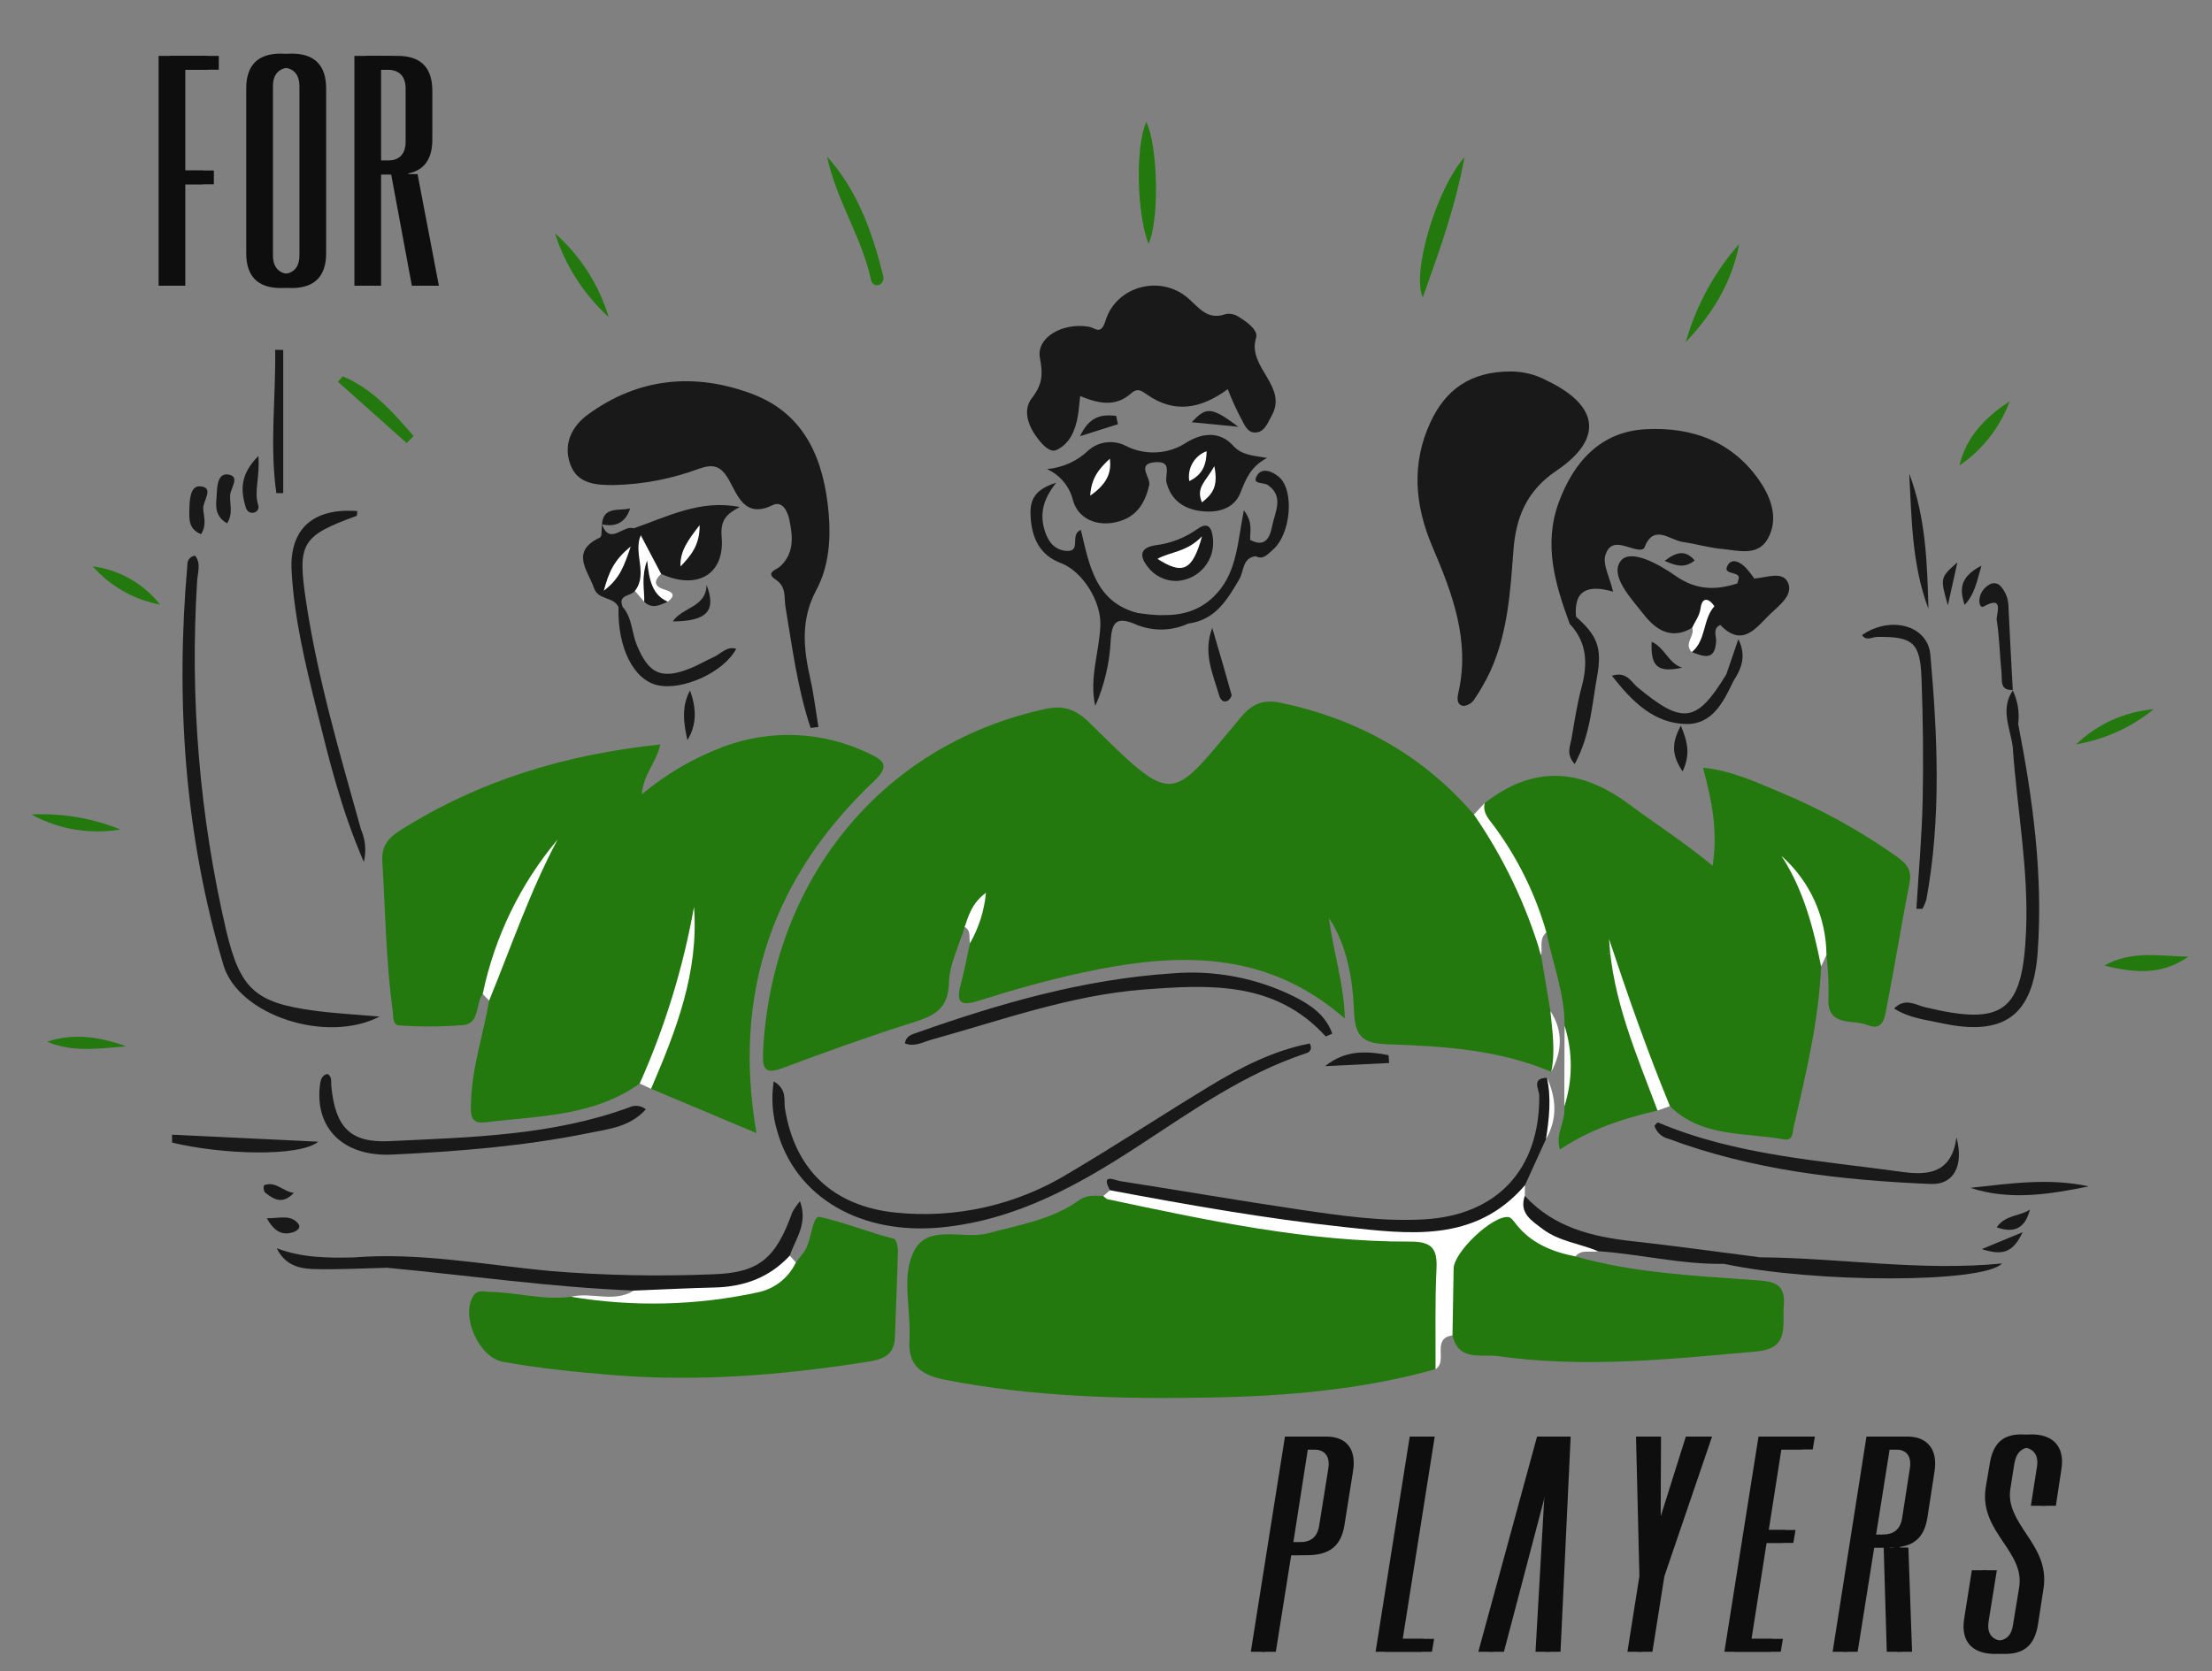 <svg width="565" height="427" viewBox="0 0 565 427" fill="none" xmlns="http://www.w3.org/2000/svg">
<rect x="0" y="0" width="565" height="427" fill="#808080" stroke="none"/>
<g clip-path="url(#clip0_143_325)">
<path d="M393.64 244.072C394.43 248.819 395.22 253.566 396.01 258.313C398.274 263.456 397.851 268.638 396.231 273.836C382.862 268.156 368.622 267.268 354.424 266.799C348.472 266.602 346.147 265.074 345.878 258.754C345.522 250.378 344.256 241.923 339.461 234.524C340.466 242.984 343.284 251.164 343.501 260.226C323.09 242.335 300.062 243.41 276.487 248.483C267.684 250.378 258.972 252.828 250.387 255.553C245.782 257.015 243.991 256.698 245.407 251.439C246.334 247.999 246.978 244.483 247.748 241.001C249.034 238.52 248.208 235.643 249.21 234.013C249.185 235.03 247.908 236.007 246.406 236.812C244.981 241.583 242.503 246.328 242.382 251.132C242.207 258.006 238.334 259.605 232.968 261.298C221.882 264.795 210.929 268.745 200.038 272.82C195.751 274.424 194.682 273.512 194.892 269.014C196.909 225.767 224.378 190.399 267.004 181.127C271.401 180.171 274.647 181.048 278.288 184.642C300.39 206.461 298.686 204.948 317.067 183.115C320.287 179.29 323.264 178.697 327.508 179.614C346.929 183.812 363.457 192.944 376.482 208.118C385.947 216.396 390.327 227.376 392.955 239.263C393.302 240.836 392.609 242.579 393.64 244.072Z" fill="#23790E"/>
<path d="M163.399 276.823C151.54 285.303 137.471 285.068 123.91 286.749C119.814 287.257 120.236 284.184 120.31 281.507C120.558 272.653 123.469 264.281 124.931 255.647C126.92 242.308 132.884 230.573 138.548 220.439C133.359 227.755 130.04 237.769 126.212 247.526C125.582 249.8 124.6 251.962 123.3 253.932C121.395 256.464 122.616 261.415 118.393 261.884C112.94 262.331 107.462 262.363 102.004 261.978C100.257 261.904 100.524 259.876 100.335 258.492C98.589 245.743 98.433 232.888 97.65 220.074C97.41 216.148 99.15 214.083 102.262 212.116C122.372 199.407 144.422 192.742 168.651 190.204C167.702 194.753 164.297 197.852 163.925 202.942C170.103 197.767 177.108 193.671 184.647 190.823C190.673 188.541 197.103 187.517 203.54 187.815C209.977 188.112 216.285 189.725 222.075 192.554C225.675 194.229 227.376 195.648 223.343 199.463C197.661 223.758 186.996 253.347 193.219 289.493L166.3 278.163C165.854 277.767 165.564 277.224 165.484 276.632C165.405 276.04 165.54 275.44 165.866 274.94C171.651 262.936 175.321 250.025 176.717 236.774C175.488 248.645 172.342 260.239 167.403 271.104C166.447 273.26 165.683 275.583 163.399 276.823Z" fill="#23790E"/>
<path d="M423.376 283.727C414.589 285.748 406.095 288.534 398.444 293.692C397.15 289.623 400.037 286.361 399.557 282.726C400.556 275.87 400.581 268.908 399.63 262.045C399.685 253.789 396.582 246.148 394.99 238.213C392.351 237.174 392.129 234.498 391.378 232.383C388.769 225.252 385.203 218.509 380.777 212.339C379.182 210.065 377.96 207.958 379.221 205.179C391.568 195.544 403.561 196.162 416.049 205.437C422.849 210.485 430.035 215.066 437.452 221.18C438.83 212.207 437.222 204.47 434.99 196.137C442.405 196.882 448.57 199.844 454.791 202.43C465.115 206.723 474.937 212.135 484.082 218.568C486.527 220.287 488.466 221.896 487.764 225.475C485.709 235.947 484.026 246.492 481.976 256.965C481.48 259.499 481.214 263.642 476.984 261.88C473.267 260.332 466.457 262.601 467.046 254.662C467.102 251.098 466.927 247.534 466.523 243.993C463.948 236.981 463.037 229.327 458.529 223.556C463.144 230.455 465.464 238.634 465.159 246.928C464.561 260.772 461.309 274.163 458.23 287.584C457.872 289.142 458.06 291.527 455.739 291.103C445.727 289.272 434.728 290.689 426.537 282.596C419.349 273.59 417.433 262.405 413.909 251.892C413.019 249.237 412.567 246.436 411.622 243.787C411.206 242.918 410.09 244.23 410.899 243.725C411.205 243.534 411.44 243.622 411.556 244.003C415.167 255.777 417.917 267.842 423.551 278.93C423.963 279.67 424.164 280.507 424.133 281.353C424.103 282.199 423.841 283.019 423.376 283.727Z" fill="#23790E"/>
<path d="M366.675 349.797C347.795 355.109 328.428 356.692 308.942 357.055C286.359 357.476 263.848 356.884 241.536 352.543C235.125 351.296 231.755 348.75 232.323 342.037C232.363 341.565 232.311 341.086 232.321 340.61C232.465 333.487 230.287 325.528 233.548 319.47C237.247 312.596 246.049 316.793 252.416 315.072C260.424 312.907 268.712 311.617 275.649 306.613C277.603 305.204 279.695 305.523 281.813 305.561C294.267 305.444 306.113 309.417 318.306 311.108C331.494 312.937 344.595 315.031 357.967 314.921C367.308 314.844 368.327 316.27 368.708 325.775C369.034 333.896 367.671 341.818 366.675 349.797Z" fill="#23790E"/>
<path d="M203.292 322.53C204.012 321.597 204.777 320.694 205.444 319.724C207.392 316.891 207.396 310.452 209.408 310.9C215.758 312.315 221.933 314.866 228.345 316.488C228.929 316.636 229.386 318.558 229.359 319.642C229.175 327.001 228.811 334.355 228.574 341.713C228.406 346.932 224.556 347.44 220.714 348.044C199.527 351.373 178.289 353.036 156.808 351.326C147.313 350.571 137.882 349.606 128.52 347.937C122.398 346.846 117.721 336.547 120.803 331.24C121.935 329.289 123.678 330.04 125.25 330.065C132.135 330.174 138.903 332.261 145.855 331.298C161.19 332.642 176.357 330.588 191.513 328.814C196.045 328.283 199.12 324.196 203.292 322.53Z" fill="#23790E"/>
<path d="M402.416 320.99C417.343 325.244 432.757 325.926 448.092 327.04C452.547 327.364 456.142 327.54 455.631 333.551C455.19 338.735 457.226 344.507 448.581 345.284C426.597 347.26 404.638 349.591 382.614 346.47C378.479 345.884 372.525 347.953 371 341.157C367.216 333.991 368.34 326.401 369.992 319.151C371.08 314.373 376.792 313.797 380.417 311.298C385.088 308.077 388.222 310.133 391.264 313.751C394.224 317.272 399.675 317.06 402.416 320.99Z" fill="#23790E"/>
<path d="M385.889 94.907C389.143 94.902 392.346 95.718 395.202 97.279C408.47 103.664 409.579 112.15 397.535 120.269C389.956 125.378 387.206 132.138 386.565 140.627C385.78 151.044 385.139 161.537 380.766 171.272C379.576 173.849 378.176 176.325 376.579 178.673C376.27 179.145 375.858 179.542 375.374 179.833C374.89 180.125 374.346 180.303 373.784 180.356C371.903 180.032 372.245 178.14 372.53 176.87C375.522 163.526 370.936 151.557 365.873 139.684C361.378 129.142 360.441 118.53 365.354 107.908C369.165 99.669 375.469 94.894 385.889 94.907Z" fill="#191919"/>
<path d="M207.043 185.969C203.71 175.93 202.366 165.441 200.631 155.04C200.221 152.579 200.94 149.923 198.121 148.068C195.357 146.248 198.383 145.555 199.333 144.659C203.001 141.201 202.472 136.851 201.596 132.681C201.213 130.857 199.928 127.787 197.332 129.062C190.26 132.535 188.38 126.506 186.268 122.749C184.14 118.963 182.246 118.46 178.541 119.753C171.623 122.329 164.324 123.738 156.944 123.922C152.302 123.95 147.439 123.731 145.626 118.519C143.861 113.448 146.004 108.96 150.121 105.943C163.05 96.467 177.444 95.145 192.06 100.619C205.759 105.749 210.491 117.609 211.669 131.182C212.252 137.9 211.674 144.821 208.529 150.691C204.461 158.284 205.216 165.627 206.958 173.37C207.875 177.441 208.363 181.608 209.045 185.732L207.043 185.969Z" fill="#191919"/>
<path d="M400.949 159.389C397.231 149.295 394.179 139.127 398.143 128.355C401.969 117.956 408.84 110.311 420.229 109.665C432.122 108.989 442.875 112.794 449.851 123.476C452.71 127.853 454.173 132.981 451.511 137.684C448.936 142.235 443.887 140.61 439.73 140.234C436.426 139.936 433.192 138.936 429.895 138.484C426.488 138.016 422.38 133.618 419.969 140.013C419.867 140.285 419.102 140.467 418.669 140.428C415.619 140.154 411.595 137.096 410.082 141.728C409.282 144.179 411.182 147.511 412.03 151.165C406.037 149.412 401.903 150.398 402.557 157.577C403.081 159.122 402.302 159.51 400.949 159.389Z" fill="#191919"/>
<path d="M313.601 99.424C306.763 104.448 300.013 105.7 293.056 100.858C291.52 99.789 290.539 99.032 288.852 100.543C284.942 104.043 280.549 103.115 275.898 101.183C275.68 103.129 275.579 104.711 275.314 106.266C274.691 109.917 273.264 113.376 269.85 114.966C268.226 115.723 266.38 113.711 265.202 112.218C262.684 109.028 261.096 104.879 263.574 101.69C266.253 98.243 266.432 95.634 265.627 91.489C264.611 86.265 271.35 82.342 278.099 83.468C279.833 83.758 281.182 85.791 282.39 81.902C285.202 72.846 296.867 70.011 303.816 76.496C306.676 79.164 308.782 81.806 313.16 80.218C314.344 80.047 315.548 80.338 316.523 81.031C318.57 82.286 321.428 84.399 320.836 86.298C318.473 93.873 329.094 98.589 324.803 106.232C323.785 108.046 322.98 110.536 320.495 110.497C318.372 110.465 317.721 108.077 316.796 106.532C315.594 104.226 314.527 101.853 313.601 99.424Z" fill="#191919"/>
<path d="M267.424 119.843C271.441 119.504 275.216 117.784 278.107 114.975C279.4 113.881 280.988 113.196 282.671 113.007C284.354 112.818 286.055 113.133 287.559 113.912C290.013 115.162 292.756 115.734 295.505 115.568C298.254 115.403 300.909 114.506 303.196 112.97C307.124 110.579 311.587 110.134 314.933 113.824C317.145 116.263 319.783 116.344 323.646 117C319.386 119.216 318.204 122.452 316.837 125.897C315.151 130.145 310.772 131.121 306.568 130.551C302.356 129.979 299.082 127.774 297.949 123.23C297.474 121.322 299.565 117.835 295.292 118.071C289.99 118.363 293.969 121.941 293.541 123.895C292.41 129.061 289.803 132.589 284.43 133.532C279.545 134.389 275.315 132.18 274.095 127.926C273.678 126.157 272.859 124.508 271.702 123.107C270.545 121.705 269.081 120.588 267.424 119.843Z" fill="#191919"/>
<path d="M197.626 276.272C201.164 278.368 200.155 281.077 200.494 283.195C202.996 298.816 212.756 308.095 228.577 309.781C244.09 311.416 259.708 307.882 273.007 299.728C285.082 292.599 296.807 284.88 308.796 277.602C316.859 272.708 325.222 268.397 334.559 266.592C335.327 268.199 334.405 268.826 333.655 269.074C317.852 274.284 304.467 283.842 290.74 292.8C275.339 302.851 259.527 311.675 240.608 313.567C220.082 315.62 203.223 306.08 198.476 288.812C197.27 284.746 196.98 280.463 197.626 276.272Z" fill="#191919"/>
<path d="M402.415 320.991C396.467 319.824 391.075 317.652 387.189 312.686C386.657 312.007 385.996 311.023 385.304 310.94C381.265 310.455 371.357 319.878 371.294 324.08C371.208 329.772 371.098 335.465 370.999 341.157C365.471 341.991 369.929 347.824 366.675 349.797C366.723 341.243 366.503 332.676 366.917 324.141C367.17 318.925 365.675 317.194 360.192 317.21C333.958 317.288 308.445 311.795 282.947 306.391C282.529 306.302 282.191 305.845 281.814 305.561C282.383 305.07 282.952 304.579 283.522 304.088C283.948 303.676 284.474 303.384 285.049 303.241C285.624 303.098 286.226 303.109 286.795 303.273C305.562 306.928 324.487 309.655 343.424 312.166C352.627 313.357 361.944 313.394 371.156 312.277C377.134 311.565 382.188 308.13 386.559 303.93C387.393 303.129 388.103 302.065 389.514 302.801C389.5 303.709 389.486 304.618 389.472 305.526C391.317 310.68 395.504 313.058 400.187 315.218C402.917 316.477 407.041 315.522 408.192 319.659C406.269 320.111 403.996 319.051 402.415 320.991Z" fill="white"/>
<path d="M96.95 259.721C83.339 266.748 60.891 259.39 57.072 246.561C47.116 213.12 44.823 178.848 47.872 144.168C47.858 143.618 48.056 143.083 48.424 142.675C48.793 142.266 49.304 142.014 49.852 141.971C51.399 143.967 50.476 146.307 50.354 148.452C48.465 178.414 50.966 208.491 57.777 237.73C61.339 252.695 65.176 256.172 80.227 258.204C85.465 258.911 90.763 259.174 96.95 259.721Z" fill="#191919"/>
<path d="M161.895 329.724C140.792 328.877 119.89 325.867 98.891 323.896C96.408 321.829 92.131 325.566 90.343 321.252C107.278 319.898 123.913 323.164 140.64 324.736C154.352 325.854 168.12 326.132 181.867 325.57C193.85 325.231 198.137 321.587 202.375 309.717C202.927 308.713 203.585 307.772 204.338 306.909C206.459 312.738 203.109 316.578 201.729 320.796C201.52 322.098 200.979 323.323 200.157 324.355C199.335 325.386 198.261 326.187 197.039 326.681C185.647 331.124 173.965 332.824 161.895 329.724Z" fill="#191919"/>
<path d="M448.101 147.807C451.087 147.612 455.228 145.823 456.649 148.749C458.205 151.954 454.451 154.667 452.196 156.832C448.669 160.217 445.166 165.66 439.399 159.665C438.387 158.92 437.466 158.067 436.526 157.296C434.528 157.56 434.521 160.593 432.228 160.386C426.982 163.516 423.01 161.002 419.911 157.052C416.651 152.899 411.071 147.082 413.975 143.306C416.474 140.056 423.802 144.19 427.889 147.063C433.149 150.762 438.169 150.883 443.772 149.047C444.644 149.68 444.496 150.685 444.698 151.561C444.844 152.972 445.509 154.28 446.564 155.228C447.842 152.82 445.197 152.313 444.899 150.796C444.572 148.302 447.15 148.927 448.101 147.807Z" fill="#191919"/>
<path d="M389.514 302.801C376.71 317.697 359.765 315.251 343.228 313.477C323.187 311.328 303.332 307.803 283.522 304.088C281.04 299.601 284.806 301.554 286.135 301.76C301.396 304.13 316.616 306.772 331.893 309.026C342.464 310.585 353.077 312.15 363.828 311.523C382.44 310.438 393.286 298.716 393.169 280.004C393.158 278.278 391.065 275.436 395.14 275.358C396.405 280.506 396.32 285.894 394.892 291C393.099 294.934 391.306 298.867 389.514 302.801Z" fill="#191919"/>
<path d="M231.143 266.578C231.4 264.649 232.916 264.291 234.193 263.839C255.362 256.35 276.857 250.162 299.403 248.685C310.16 247.776 320.96 249.834 330.629 254.637C334.753 256.742 338.58 259.291 340.297 264.062C339.389 264.438 338.69 264.865 338.585 264.751C325.685 250.593 308.809 251.536 292.064 252.819C273.41 254.249 255.843 260.659 237.972 265.606C235.737 266.225 233.609 267.545 231.143 266.578Z" fill="#191919"/>
<path d="M515.494 184.965C519.246 204.177 521.863 223.493 520.485 243.135C519.34 259.478 511.911 264.93 495.73 261.364C491.829 260.505 487.742 260.155 483.807 257.665C486.582 254.798 489.255 256.74 491.691 257.325C511.711 262.136 516.631 258.562 517.511 237.833C518.181 222.063 515.179 206.516 514.104 190.849C515.588 189.129 513.603 186.589 515.494 184.965Z" fill="#191919"/>
<path d="M164.971 283.408C160.892 287.944 155.46 288.442 150.565 289.441C133.966 292.831 117.085 294.17 100.194 294.977C87.613 295.579 80.296 288.168 81.746 277.062C81.904 275.855 82.194 274.712 83.645 274.374C84.898 275.094 84.505 276.352 84.612 277.432C85.641 287.89 89.317 292.032 99.455 291.544C120.107 290.55 140.92 290.174 160.716 282.915C161.399 282.587 162.161 282.46 162.914 282.547C163.667 282.635 164.38 282.933 164.971 283.408Z" fill="#191919"/>
<path d="M161.836 134.989C170.52 131.981 178.917 127.529 188.95 129.531C185.623 131.285 183.945 132.801 184.328 137.188C185.169 146.82 178.016 150.821 168.866 146.614C165.23 144.659 164.82 140.332 162.225 137.606C161.693 136.795 161.174 135.976 161.836 134.989Z" fill="#191919"/>
<path d="M92.934 220.213C87.052 206.631 84.06 194.058 80.944 181.552C78.02 169.819 75.163 158.027 74.484 145.898C73.881 135.125 79.987 129.712 91.254 130.575C91.196 131.002 91.243 131.739 91.049 131.81C76.876 136.965 75.937 138.811 78.198 153.798C81.182 173.58 86.845 192.694 92.203 211.891C93.345 214.512 93.601 217.433 92.934 220.213Z" fill="#191919"/>
<path d="M499.727 290.59C501.655 297.698 499.108 302.743 493.16 302.491C470.343 301.524 447.705 298.983 426.085 290.907C425.266 290.706 424.514 290.297 423.901 289.718C423.288 289.14 422.836 288.412 422.588 287.607C422.902 287.308 423.337 286.709 423.491 286.774C443.49 295.221 464.934 296.481 486.041 299.427C492.96 300.392 498.548 299.414 499.727 290.59Z" fill="#191919"/>
<path d="M303.537 159.303C301.366 160.304 299.005 160.825 296.615 160.833C294.224 160.841 291.86 160.335 289.683 159.349C284.943 157.379 284.027 159.385 283.715 163.425C283.456 169.265 282.117 175.006 279.764 180.357C278.146 173.328 280.802 166.625 281.061 159.76C281.287 153.753 276.631 145.987 270.908 143.827C265.566 141.811 263.569 137.452 263.249 132.084C263.029 128.402 263.624 125.216 269.78 123.33C266.22 127.791 265.733 131.359 266.685 135.006C267.439 137.894 269.013 140.45 272.294 140.739C276.421 141.103 273.078 136.558 276.079 135.381C278.224 144.25 279.717 153.89 290.695 156.636C293.773 157.984 297.018 156.917 300.159 157.301C301.533 157.469 303.647 156.566 303.537 159.303Z" fill="#191919"/>
<path d="M489.497 232.172C490.054 222.981 490.897 213.797 491.094 204.598C491.319 194.148 491.184 183.678 490.799 173.232C490.463 164.122 488.548 162.594 479.48 162.723C478.169 162.742 476.722 163.88 475.61 162.256C482.751 157.255 492.392 159.649 493.064 167.279C494.899 188.102 495.872 209.001 492.051 229.769C491.798 230.617 491.451 231.434 491.018 232.205L489.497 232.172Z" fill="#191919"/>
<path d="M449.54 321.219C470.098 321.378 490.561 324.839 511.36 322.799C506.532 327.898 463.392 327.837 440.368 322.891C442.892 319.407 446.771 323.356 449.54 321.219Z" fill="#191919"/>
<path d="M449.54 321.219C446.854 323.813 443.337 321.849 440.368 322.891C429.514 323.087 418.949 320.404 408.19 319.659C403.485 317.69 398.189 317.154 393.997 313.966C391.243 311.872 387.946 309.962 389.47 305.526C396.878 313.575 406.608 315.973 416.975 317.11C427.85 318.303 438.687 319.835 449.54 321.219Z" fill="#191919"/>
<path d="M161.836 134.989L163.671 136.74C164.338 141.61 167.443 146.737 162.171 150.981C161.142 152.354 157.653 151.873 159.072 155.092L158.542 155.544L157.984 155.129C156.799 152.396 152.839 153.385 151.757 150.315C150.129 145.697 145.559 140.916 153.267 137.317C153.824 137.057 153.609 135.143 153.753 133.998V133.962C155.787 139.499 159.227 133.971 161.836 134.989Z" fill="#191919"/>
<path d="M161.894 329.724C168.794 329.452 175.691 329.096 182.594 328.932C190.084 328.755 196.565 326.366 201.728 320.795L203.291 322.53C202.375 324.472 201.019 326.174 199.331 327.501C197.644 328.828 195.67 329.744 193.567 330.176C177.878 333.57 161.687 333.951 145.855 331.298C151.127 330.025 156.809 332.917 161.894 329.724Z" fill="white"/>
<path d="M163.398 276.823C169.835 262.401 174.491 247.25 177.265 231.703C178.535 248.371 172.677 263.329 166.299 278.164L163.398 276.823Z" fill="white"/>
<path d="M123.3 253.933C126.318 239.409 132.887 225.859 142.42 214.493C135.362 227.711 130.583 241.863 124.93 255.648C124.387 255.077 123.844 254.505 123.3 253.933Z" fill="white"/>
<path d="M157.983 155.129C158.345 155.171 158.712 155.159 159.071 155.092C161.508 157.867 161.33 161.613 162.66 164.817C165.735 172.224 169.002 173.734 176.553 170.653C178.524 169.849 180.359 168.716 182.313 167.861C184.152 167.056 185.571 165.017 188.033 165.757C184.971 171.67 174.475 176.504 167.963 175.062C161.83 173.704 157.706 165.465 157.983 155.129Z" fill="#191919"/>
<path d="M423.376 283.726C418.05 269.479 411.887 255.475 410.99 239.903C415.759 254.301 420.777 268.586 426.537 282.594C425.483 282.972 424.429 283.349 423.376 283.726Z" fill="white"/>
<path d="M211.254 39.986C219.035 48.712 222.789 59.225 225.515 70.218C225.699 70.653 225.725 71.139 225.587 71.591C225.449 72.043 225.157 72.431 224.761 72.689C224.551 72.804 224.316 72.869 224.076 72.877C223.836 72.885 223.598 72.837 223.38 72.737C223.162 72.637 222.971 72.487 222.821 72.299C222.671 72.112 222.568 71.891 222.518 71.657C220.165 60.592 213.554 51.099 211.254 39.986Z" fill="#23790E"/>
<path d="M400.949 159.388L402.557 157.576C407.96 162.336 409.276 165.477 407.93 172.869C406.602 180.158 406.259 187.765 402.214 195.2C399.974 192.733 401.055 190.695 401.378 188.846C402.153 184.405 402.805 179.918 403.975 175.575C405.586 169.597 405.403 164.142 400.949 159.388Z" fill="#191919"/>
<path d="M374.082 40.1C371.629 53.359 367.528 64.409 363.416 75.998C360.562 69.86 366.64 48.767 374.082 40.1Z" fill="#23790E"/>
<path d="M43.945 289.899L81.296 291.688C76.458 295.649 56.524 294.957 43.958 291.912L43.945 289.899Z" fill="#191919"/>
<path d="M300.496 148.429C299.061 148.447 297.642 148.122 296.358 147.483C295.073 146.843 293.959 145.906 293.109 144.75C290.946 141.974 291.244 139.914 295.082 139.313C298.877 138.857 302.502 137.479 305.64 135.297C308.123 133.47 309.368 134.127 309.774 137.25C309.97 138.605 309.879 139.986 309.508 141.304C309.137 142.622 308.493 143.847 307.619 144.901C306.745 145.954 305.659 146.813 304.432 147.421C303.205 148.029 301.864 148.372 300.496 148.429Z" fill="#191919"/>
<path d="M292.79 31.176C295.809 37.253 296.153 56.491 293.347 62.286C290.315 54.473 290.005 37.149 292.79 31.176Z" fill="#23790E"/>
<path d="M379.221 205.178C378.631 207.919 380.562 209.531 381.919 211.468C387.817 219.543 392.242 228.597 394.99 238.212C393.054 239.823 394.053 242.109 393.641 244.071C389.863 231.253 384.071 219.117 376.481 208.118L379.221 205.178Z" fill="white"/>
<path d="M444.222 62.344C442.392 72.202 437.334 80.266 430.592 87.396C433.198 78.129 437.857 69.566 444.222 62.344Z" fill="#23790E"/>
<path d="M303.536 159.303C299.736 156.095 294.411 160.237 290.693 156.636C298.235 157.71 305.478 157.748 311.08 151.296C315.977 145.656 316.127 138.354 317.714 130.381C320.1 133.469 319.243 135.79 319.319 137.932C319.182 139.526 321.557 140.272 320.726 142.099C317.285 142.562 317.772 145.875 316.577 147.928C313.498 153.216 310.419 158.414 303.536 159.303Z" fill="#191919"/>
<path d="M70.585 125.994C68.845 113.75 70.469 101.581 70.285 89.371L72.342 89.406V125.981L70.585 125.994Z" fill="#191919"/>
<path d="M442.691 174.114C440.222 179.426 437.24 185.083 430.779 184.978C422.48 184.843 416.881 179.259 411.723 172.642C415.528 171.447 416.653 174.252 418.244 175.573C429.821 185.18 433.354 184.729 440.947 172.278C442.473 171.992 443.281 172.39 442.691 174.114Z" fill="#191919"/>
<path d="M487.665 120.997C491.871 132.141 492.269 143.827 492.568 155.528C488.361 144.383 488.286 132.651 487.665 120.997Z" fill="#191919"/>
<path d="M514.228 176.254C510.699 176.528 511.434 173.76 511.238 171.86C510.775 167.378 510.717 162.843 510.011 158.406C509.8 157.075 512.145 151.892 506.702 154.94C505.886 155.396 505.582 154.284 505.567 153.63C505.57 152.797 505.788 151.978 506.199 151.253C506.611 150.527 507.202 149.92 507.916 149.49C508.149 149.304 508.416 149.166 508.702 149.084C508.988 149.002 509.288 148.978 509.584 149.013C509.88 149.048 510.166 149.141 510.425 149.288C510.684 149.434 510.912 149.63 511.095 149.866C512.353 151.309 513.035 153.164 513.013 155.078C513.34 162.178 513.742 169.275 514.116 176.373L514.228 176.254Z" fill="#191919"/>
<path d="M533.511 303.105C523.485 305.132 513.387 306.791 503.287 303.475C513.331 302.396 523.357 300.868 533.511 303.105Z" fill="#191919"/>
<path d="M155.464 80.989C149.09 75.195 144.362 67.818 141.758 59.607C148.229 65.319 152.976 72.724 155.464 80.989Z" fill="#23790E"/>
<path d="M320.726 142.1C320.384 140.668 316.497 140.433 319.319 137.933C323.473 140.159 324.459 136.834 324.99 134.194C325.681 130.759 328.033 126.799 323.811 123.91C322.7 123.149 319.542 123.856 321.145 121.379C322.407 119.429 324.951 120.341 326.73 121.898C330.681 125.356 329.734 136.593 325.018 140.538C323.875 141.493 322.708 143.131 320.726 142.1Z" fill="#191919"/>
<path d="M537.511 246.687C544.398 242.747 551.756 244.296 559.002 244.404C553.146 248.436 547.143 249.106 537.511 246.687Z" fill="#23790E"/>
<path d="M465.16 246.926C463.179 237.034 460.674 227.326 455.039 218.681C458.625 221.855 461.502 225.75 463.481 230.111C465.46 234.472 466.497 239.201 466.524 243.99L465.16 246.926Z" fill="white"/>
<path d="M513.32 102.535C510.843 109.198 506.36 114.928 500.488 118.935C502.221 111.585 507.104 106.56 513.32 102.535Z" fill="#23790E"/>
<path d="M103.887 113.199L86.323 97.552L87.555 96.137C95.184 99.338 100.406 105.372 105.641 111.391L103.887 113.199Z" fill="#23790E"/>
<path d="M23.663 144.683C30.466 145.563 36.652 149.08 40.885 154.478C34.219 153.209 28.162 149.764 23.663 144.683Z" fill="#23790E"/>
<path d="M550.128 181.188C544.397 185.842 537.56 188.935 530.28 190.167C535.681 185.002 542.683 181.835 550.128 181.188Z" fill="#23790E"/>
<path d="M8.046 208.092C15.801 207.699 23.548 209.002 30.747 211.912C22.966 213.246 14.962 211.9 8.046 208.092Z" fill="#23790E"/>
<path d="M90.342 321.251C92.582 324.106 96.661 321.009 98.891 323.896C92.48 324.033 86.06 324.432 79.663 324.203C76.208 324.079 72.701 323.055 70.689 318.912C77.132 321.368 83.73 321.4 90.342 321.251Z" fill="#191919"/>
<path d="M32.23 267.328C25.436 267.847 18.602 268.963 12.037 266.134C18.951 263.857 25.637 264.919 32.23 267.328Z" fill="#23790E"/>
<path d="M309.64 160.422C311.301 166.111 312.993 171.791 314.564 177.505C314.677 177.916 314.026 178.824 313.522 179.061C312.372 179.602 311.667 178.588 311.433 177.768C309.854 172.236 307.181 166.878 309.64 160.422Z" fill="#191919"/>
<path d="M162.171 150.981C165.585 146.541 161.661 141.328 163.671 136.74L168.866 146.614C167.031 148.354 166.923 149.762 169.649 150.597C171.556 151.18 172.898 151.909 170.566 153.726C164.49 154.05 165.635 149.088 165.038 145.453C165.601 148.376 166.084 151.075 164.551 153.745L162.171 150.981Z" fill="white"/>
<path d="M338.463 272.384C343.713 268.159 349.171 268.528 354.664 269.573L354.823 271.579L338.463 272.384Z" fill="#191919"/>
<path d="M66.005 116.478C66.401 122.013 64.861 125.473 65.916 128.93C66.01 129.147 66.052 129.382 66.036 129.618C66.021 129.854 65.949 130.082 65.827 130.284C65.705 130.486 65.536 130.656 65.335 130.779C65.133 130.902 64.905 130.976 64.67 130.992C63.472 131.152 62.966 130.319 62.7 129.396C61.495 125.218 61.28 121.236 66.005 116.478Z" fill="#191919"/>
<path d="M180.468 149.432C183.087 156.136 180.458 158.715 171.847 158.759C174.363 155.02 180.358 155.226 180.468 149.432Z" fill="#191919"/>
<path d="M58.005 133.711C54.637 131.746 55.196 128.958 55.34 126.528C55.469 124.339 55.518 120.765 58.371 121.24C61.403 121.746 58.871 124.74 58.775 126.552C58.657 128.784 59.601 131.161 58.005 133.711Z" fill="#191919"/>
<path d="M437.903 154.881L439.4 159.665C437.358 160.638 438.428 162.442 438.341 163.883C438.037 168.938 435.092 167.732 432.136 166.597C434.517 162.918 432.859 157.25 437.903 154.881Z" fill="#191919"/>
<path d="M51.356 136.477C48.214 135.214 48.316 132.731 48.361 130.452C48.41 127.956 48.478 124.016 51.188 124.251C54.827 124.566 51.811 127.97 51.906 129.948C52.001 131.92 52.888 134.071 51.356 136.477Z" fill="#191919"/>
<path d="M437.902 154.881C434.872 158.241 435.849 163.574 432.135 166.597C429.944 164.493 433.024 162.469 432.228 160.386C432.963 158.723 434.108 157.368 434.38 155.339C434.756 152.525 436.404 152.702 437.902 154.881Z" fill="white"/>
<path d="M176.252 176.397C177.794 180.695 178.142 184.96 175.579 189.083C174.641 184.833 173.981 180.597 176.252 176.397Z" fill="#191919"/>
<path d="M421.874 163.951C425.289 165.499 426.153 169.504 429.671 170.574C423.388 171.94 421.58 170.303 421.874 163.951Z" fill="#191919"/>
<path d="M515.493 184.965C514.836 186.881 515.984 189.223 514.103 190.849C513.49 185.983 510.788 181.1 514.223 176.26C514.227 176.254 514.104 176.385 514.109 176.379C515.384 179.049 515.865 182.03 515.493 184.965Z" fill="#191919"/>
<path d="M246.406 236.813C247.416 233.82 248.278 230.734 251.837 228.088C251.418 232.636 250.023 237.041 247.748 241.001C247.435 239.562 248.134 237.799 246.406 236.813Z" fill="white"/>
<path d="M518.484 309.013C517.375 313.456 514.857 315.266 510.008 313.568C512.213 310.31 515.984 310.77 518.484 309.013Z" fill="#191919"/>
<path d="M316.297 109.036L304.396 107.872C308.088 103.882 309.458 103.907 316.297 109.036Z" fill="#191919"/>
<path d="M399.631 262.044C401.761 268.777 401.735 276.007 399.558 282.724C399.583 275.832 399.607 268.938 399.631 262.044Z" fill="white"/>
<path d="M442.691 174.115L440.947 172.279L444.018 163.305C446.173 167.594 444.771 170.926 442.691 174.115Z" fill="#191919"/>
<path d="M429.335 185.388C431.19 189.864 431.723 192.873 429.78 197.094C427.208 193.206 426.715 190.18 429.335 185.388Z" fill="#191919"/>
<path d="M153.752 133.962L153.749 133.995C154.063 129.269 158.127 130.578 160.951 129.897C159.844 133.347 157.472 134.748 153.752 133.962Z" fill="#191919"/>
<path d="M68.161 311.254C71.654 311.212 74.333 310.273 76.219 312.681C76.95 313.613 75.908 314.449 75.043 314.75C72.207 315.736 70.15 314.785 68.161 311.254Z" fill="#191919"/>
<path d="M285.545 108.372L275.866 111.439C278.35 106.145 281.587 105.869 285.089 106.234L285.545 108.372Z" fill="#191919"/>
<path d="M497.532 154.651C495.54 147.593 495.54 147.593 499.966 143.669C499.167 147.275 498.551 150.053 497.532 154.651Z" fill="#191919"/>
<path d="M448.1 147.807L445.287 151.351C445.014 152.188 444.761 153.076 443.723 151.967L443.771 149.047C443.887 148.425 444.306 147.616 444.06 147.214C443.344 146.043 439.951 146.692 441.31 144.393C442.466 142.44 444.613 143.69 445.99 145.116C446.741 145.974 447.446 146.872 448.1 147.807Z" fill="#191919"/>
<path d="M164.551 153.744C164.657 150.705 163.706 147.624 165.299 143.184C165.806 148.275 166.619 151.975 170.566 153.726C168.564 154.593 166.562 155.704 164.551 153.744Z" fill="#191919"/>
<path d="M506.117 144.501C504.818 148.981 504.367 151.767 501.814 154.55C500.39 150.19 500.813 147.324 506.117 144.501Z" fill="#191919"/>
<path d="M75.062 304.756C72.131 307.89 69.812 306.372 67.623 304.596C67.473 304.329 67.379 304.034 67.348 303.73C67.316 303.425 67.348 303.117 67.441 302.825C70.411 301.626 72.394 304.517 75.062 304.756Z" fill="#191919"/>
<path d="M394.891 291C395.678 285.797 396.287 280.591 395.139 275.358C397.537 280.611 397.852 285.832 394.891 291Z" fill="white"/>
<path d="M425.195 143.278C428.281 140.949 430.501 140.453 432.862 143.17C430.516 145.119 428.293 144.722 425.195 143.278Z" fill="#191919"/>
<path d="M396.23 273.836C397.331 268.645 396.509 263.482 396.011 258.313C399.339 263.441 399.011 268.621 396.23 273.836Z" fill="white"/>
<path d="M506.192 319.125L516.635 314.81C514.085 320.237 511.303 320.754 506.192 319.125Z" fill="#191919"/>
<path d="M283.481 117.201C283.986 121.053 282.476 123.836 278.469 126.627C278.737 121.879 281.011 119.499 283.481 117.201Z" fill="white"/>
<path d="M308.196 115.276C308.156 118.482 307.336 121.207 303.775 122.918C303.508 121.329 303.804 119.697 304.611 118.302C305.418 116.907 306.685 115.837 308.196 115.276Z" fill="white"/>
<path d="M283.626 129.693C283.119 125.349 284.447 123.743 286.937 122.289C288.556 125.853 286.277 127.161 283.626 129.693Z" fill="#191919"/>
<path d="M310.166 119.093C311.275 124.493 309.546 126.303 307.014 128.355C305.358 124.475 308.035 123.02 310.166 119.093Z" fill="white"/>
<path d="M443.723 151.967C444.245 151.76 444.766 151.554 445.288 151.349C446.534 152.606 449.34 150.625 449.517 152.453C449.829 155.688 447.7 158.028 443.656 160.099C445.143 156.811 443.581 154.501 443.723 151.967Z" fill="#191919"/>
<path d="M423.922 158.27C424.762 155.132 424.025 152.582 427.252 152.196C427.912 152.163 428.565 152.346 429.112 152.717C429.043 155.264 427.469 156.684 423.922 158.27Z" fill="#191919"/>
<path d="M173.823 144.726C173.634 140.807 175.767 137.967 178.699 134.169C178.782 139.319 176.376 142.028 173.823 144.726Z" fill="white"/>
<path d="M154.229 150.916C155.519 146.126 156.85 143.058 161.106 139.62C159.431 144.507 158.41 147.749 154.229 150.916Z" fill="white"/>
<path d="M307.028 137.023C304.56 145.971 302.003 146.846 295.645 142.778C298.962 140.904 303.03 141.147 307.028 137.023Z" fill="white"/>
<path d="M53.093 14.281V17.804H44.536V43.557H51.834V47.08H44.536V73H40.51V14.281H53.093ZM62.893 64.695V22.586C62.893 16.798 65.745 13.694 71.701 13.694C77.657 13.694 80.509 16.798 80.509 22.586V64.695C80.509 70.484 77.657 73.587 71.701 73.587C65.745 73.587 62.893 70.484 62.893 64.695ZM66.92 65.199C66.92 68.302 68.43 70.064 71.701 70.064C74.973 70.064 76.483 68.302 76.483 65.199V22.082C76.483 18.979 74.973 17.217 71.701 17.217C68.43 17.217 66.92 18.979 66.92 22.082V65.199ZM90.519 73V14.281H98.824C104.78 14.281 107.632 17.385 107.632 23.173V35.672C107.632 40.537 105.619 43.473 101.508 44.312V44.479H103.857L109.309 73H105.199L99.915 44.563C99.579 44.563 99.159 44.563 98.824 44.563H94.546V73H90.519ZM94.546 41.04H98.824C102.095 41.04 103.605 39.279 103.605 36.175V22.669C103.605 19.566 102.095 17.804 98.824 17.804H94.546V41.04Z" fill="#0E0E0E"/>
<path d="M55.886 14.281V17.804H47.329V43.557H54.627V47.08H47.329V73H43.303V14.281H55.886ZM65.686 64.695V22.586C65.686 16.798 68.538 13.694 74.494 13.694C80.45 13.694 83.302 16.798 83.302 22.586V64.695C83.302 70.484 80.45 73.587 74.494 73.587C68.538 73.587 65.686 70.484 65.686 64.695ZM69.713 65.199C69.713 68.302 71.223 70.064 74.494 70.064C77.766 70.064 79.275 68.302 79.275 65.199V22.082C79.275 18.979 77.766 17.217 74.494 17.217C71.223 17.217 69.713 18.979 69.713 22.082V65.199ZM93.312 73V14.281H101.617C107.573 14.281 110.425 17.385 110.425 23.173V35.672C110.425 40.537 108.412 43.473 104.301 44.312V44.479H106.65L112.102 73H107.992L102.707 44.563C102.372 44.563 101.952 44.563 101.617 44.563H97.339V73H93.312ZM97.339 41.04H101.617C104.888 41.04 106.398 39.279 106.398 36.175V22.669C106.398 19.566 104.888 17.804 101.617 17.804H97.339V41.04Z" fill="#0E0E0E"/>
<path d="M319.492 422L328.211 367.017H336.066C341.642 367.017 343.842 370.552 342.978 375.893L340.778 389.717C339.914 395.059 336.851 397.336 331.196 397.336H327.19L323.263 422H319.492ZM327.74 394.037H331.746C334.809 394.037 336.458 392.702 336.93 389.875L339.286 375.186C339.757 372.28 338.579 370.316 335.516 370.316H331.431L327.74 394.037ZM363.849 367.017L355.68 418.701H363.692L363.142 422H351.36L360.079 367.017H363.849ZM398.571 367.017L395.979 422H392.209L395.115 370.945H394.958L381.527 422H377.599L392.602 367.017H398.571ZM418.745 402.678L417.881 367.017H421.651L421.573 385.712L421.651 394.98H421.808L430.605 367.017H434.69L422.515 402.678L419.452 422H415.682L418.745 402.678ZM460.95 367.017L460.4 370.316H452.389L449.168 390.896H456.002L455.452 394.195H448.619L444.77 418.701H452.781L452.232 422H440.45L449.168 367.017H460.95ZM468.102 422L476.743 367.017H484.597C489.86 367.017 492.373 370.552 491.509 375.893L489.703 387.675C488.996 392.152 486.875 394.587 482.712 395.216L482.634 395.373H484.833L485.775 422H481.927L481.141 395.373C480.827 395.373 480.513 395.373 480.12 395.373H476.114L471.873 422H468.102ZM476.586 392.074H480.67C483.733 392.074 485.383 390.739 485.854 387.832L487.818 375.186C488.289 372.28 487.189 370.316 484.126 370.316H480.042L476.586 392.074ZM501.691 413.596L503.655 401.185H507.425L505.304 414.381C504.833 417.68 506.561 419.251 509.467 419.251C512.53 419.251 513.787 417.758 514.18 415.088L515.751 405.505C516.458 401.028 514.101 397.572 511.666 393.959C508.996 390.032 506.325 385.869 507.189 380.135L508.21 374.087C508.996 369.06 511.274 366.468 516.301 366.468C521.563 366.468 524.862 369.374 523.92 375.343L522.506 384.69H518.736L520.307 374.636C520.778 371.495 519.128 369.767 516.301 369.767C513.709 369.767 512.373 371.18 511.902 373.93L510.881 380.37C510.174 384.769 512.609 388.304 514.965 391.917C517.636 395.844 520.228 400.007 519.364 405.741L517.95 414.931C517.165 419.958 514.73 422.55 509.546 422.55C504.126 422.55 500.749 419.722 501.691 413.596Z" fill="#0E0E0E"/>
<path d="M322.108 422L330.826 367.017H338.681C344.258 367.017 346.457 370.552 345.593 375.893L343.394 389.717C342.53 395.059 339.466 397.336 333.811 397.336H329.805L325.878 422H322.108ZM330.355 394.037H334.361C337.424 394.037 339.074 392.702 339.545 389.875L341.901 375.186C342.373 372.28 341.194 370.316 338.131 370.316H334.047L330.355 394.037ZM366.464 367.017L358.296 418.701H366.307L365.758 422H353.976L362.694 367.017H366.464ZM401.186 367.017L398.594 422H394.824L397.73 370.945H397.573L384.142 422H380.215L395.217 367.017H401.186ZM421.36 402.678L420.496 367.017H424.266L424.188 385.712L424.266 394.98H424.423L433.221 367.017H437.305L425.13 402.678L422.067 422H418.297L421.36 402.678ZM463.566 367.017L463.016 370.316H455.004L451.784 390.896H458.617L458.067 394.195H451.234L447.385 418.701H455.397L454.847 422H443.065L451.784 367.017H463.566ZM470.718 422L479.358 367.017H487.212C492.475 367.017 494.989 370.552 494.125 375.893L492.318 387.675C491.611 392.152 489.49 394.587 485.327 395.216L485.249 395.373H487.448L488.391 422H484.542L483.756 395.373C483.442 395.373 483.128 395.373 482.735 395.373H478.729L474.488 422H470.718ZM479.201 392.074H483.285C486.348 392.074 487.998 390.739 488.469 387.832L490.433 375.186C490.904 372.28 489.805 370.316 486.741 370.316H482.657L479.201 392.074ZM504.306 413.596L506.27 401.185H510.04L507.919 414.381C507.448 417.68 509.176 419.251 512.082 419.251C515.146 419.251 516.402 417.758 516.795 415.088L518.366 405.505C519.073 401.028 516.717 397.572 514.282 393.959C511.611 390.032 508.941 385.869 509.805 380.135L510.826 374.087C511.611 369.06 513.889 366.468 518.916 366.468C524.179 366.468 527.478 369.374 526.535 375.343L525.121 384.69H521.351L522.922 374.636C523.393 371.495 521.744 369.767 518.916 369.767C516.324 369.767 514.989 371.18 514.517 373.93L513.496 380.37C512.789 384.769 515.224 388.304 517.581 391.917C520.251 395.844 522.843 400.007 521.979 405.741L520.565 414.931C519.78 419.958 517.345 422.55 512.161 422.55C506.741 422.55 503.364 419.722 504.306 413.596Z" fill="#0E0E0E"/>
</g>
<defs>
<clipPath id="clip0_143_325">
<rect width="565" height="427" fill="white"/>
</clipPath>
</defs>
</svg>
